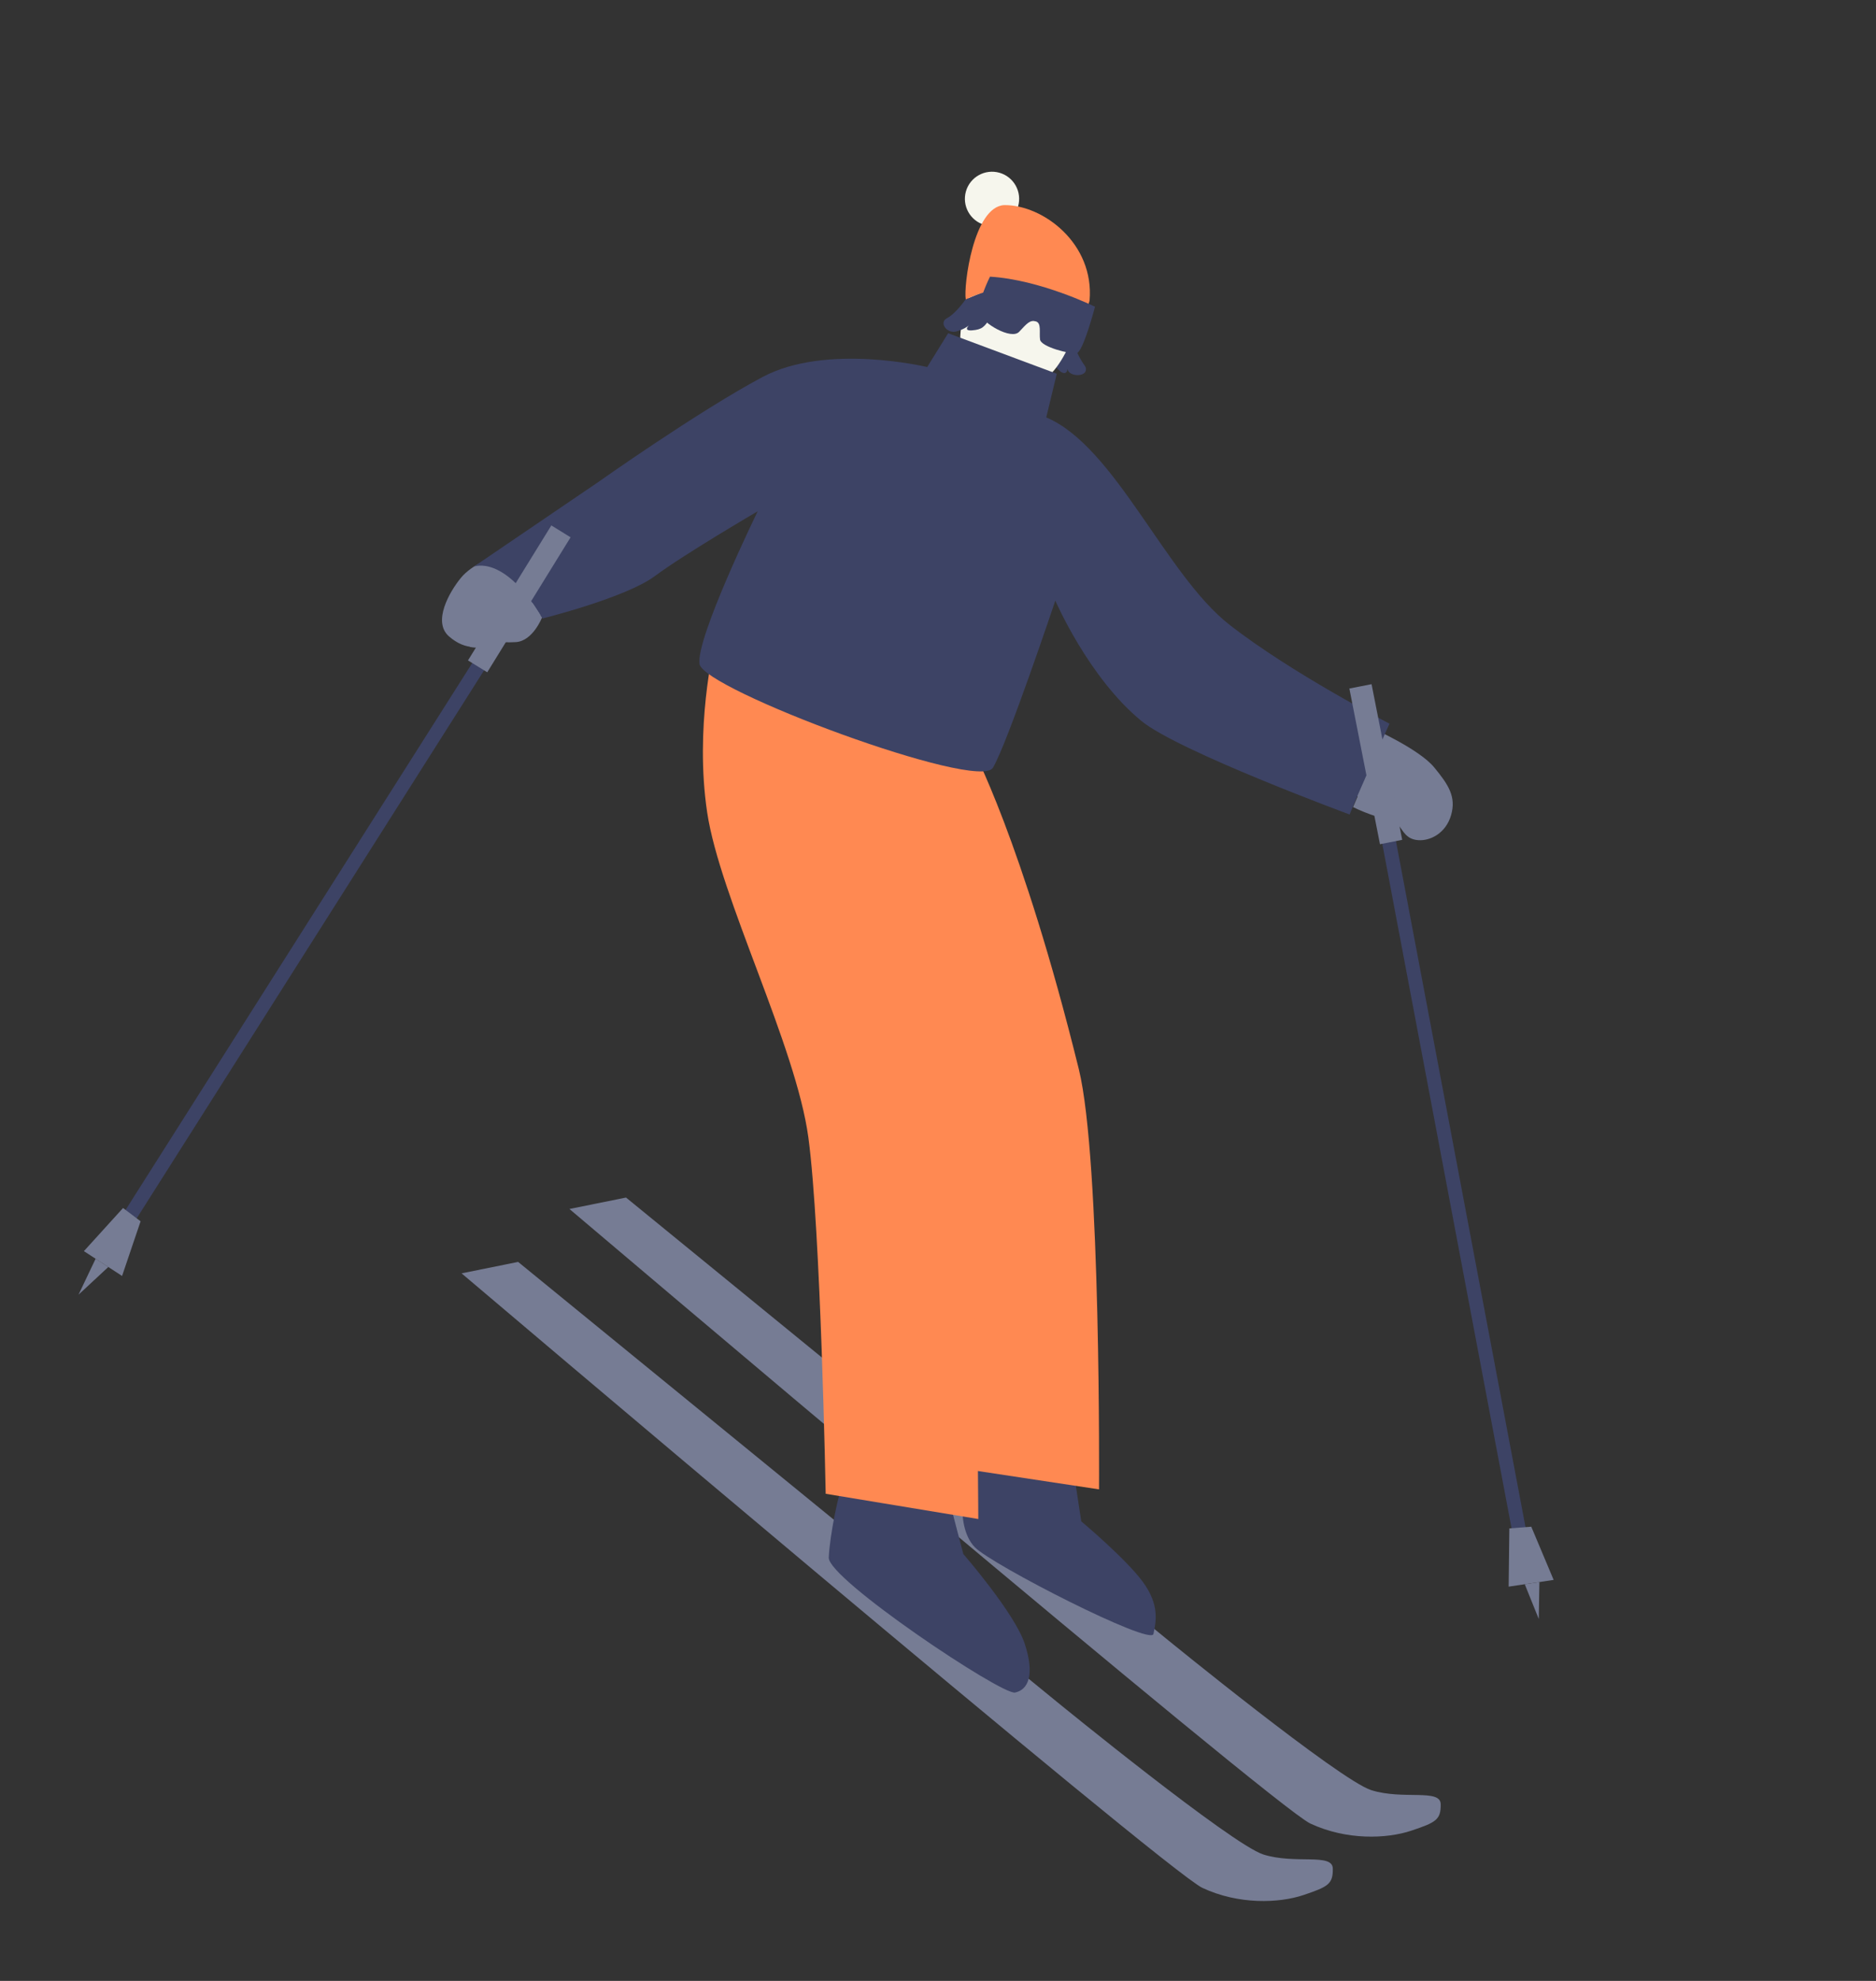 <?xml version="1.0" encoding="UTF-8"?> <svg xmlns="http://www.w3.org/2000/svg" width="54" height="57" viewBox="0 0 54 57" fill="none"><rect x="0" y="0" width="54" height="57" fill="#333333" stroke="none"/><path d="M30.922 9.06C30.862 9.377 30.84 9.765 30.969 10.065C31.022 10.186 31.085 10.308 31.154 10.421C31.189 10.479 31.253 10.539 31.259 10.612C31.28 10.869 30.744 10.837 30.732 10.617C30.704 10.782 30.585 10.757 30.478 10.649C30.211 10.378 30.15 9.995 30.207 9.627C30.237 9.438 30.343 8.811 30.665 8.909C30.767 8.94 30.867 9.091 30.922 9.06Z" fill="#3D4365"></path><path d="M31.094 8.286C31.094 8.286 31.19 8.713 31.068 9.141C30.947 9.568 30.673 10.312 30.264 10.742C29.855 11.172 29.199 11.158 28.85 11.059C28.414 10.938 27.612 10.31 27.642 9.666C27.669 9.088 27.896 8.501 27.975 8.307C28.142 7.905 28.522 7.384 29.034 7.351C29.544 7.317 30.584 7.28 31.093 8.288L31.094 8.286Z" fill="#F6F6ED"></path><path d="M14.25 16.001C14.25 16.001 13.593 16.227 13.265 16.63C12.936 17.032 12.445 17.889 12.921 18.309C13.398 18.729 13.903 18.701 14.425 18.354C14.947 18.006 16.116 17.415 16.116 17.415L14.248 16L14.25 16.001Z" fill="#767C94"></path><path d="M27.798 8.611C27.798 8.611 27.509 9.027 27.261 9.154C27.014 9.279 27.257 9.614 27.534 9.536C27.811 9.457 27.911 9.341 27.911 9.341C27.911 9.341 27.695 9.529 27.982 9.506C28.268 9.483 28.343 9.409 28.516 9.126C28.689 8.844 28.784 8.195 28.784 8.195L27.797 8.613L27.798 8.611Z" fill="#3D4365"></path><path d="M27.804 5.507C27.686 5.921 27.926 6.354 28.34 6.472C28.755 6.591 29.188 6.351 29.306 5.936C29.424 5.522 29.184 5.089 28.77 4.971C28.355 4.853 27.922 5.093 27.804 5.507Z" fill="#F6F6ED"></path><path d="M31.363 8.651C31.506 7.001 30.017 5.891 28.906 5.902C28.023 5.943 27.731 8.227 27.799 8.616C29.326 7.865 30.779 8.633 31.322 8.795L31.363 8.651Z" fill="#FF8952"></path><path d="M16.391 34.788C16.391 34.788 36.67 51.983 37.716 52.471C38.763 52.959 39.917 52.913 40.626 52.676C41.333 52.439 41.478 52.363 41.47 51.913C41.462 51.462 40.386 51.799 39.472 51.511C38.558 51.223 33.55 47.136 33.55 47.136L18.02 34.459L16.391 34.788Z" fill="#767C94"></path><path d="M13.286 36.64C13.286 36.64 33.564 53.836 34.611 54.323C35.657 54.811 36.812 54.766 37.52 54.529C38.227 54.291 38.373 54.215 38.364 53.765C38.356 53.314 37.281 53.651 36.367 53.363C35.452 53.075 30.445 48.988 30.445 48.988L14.914 36.311L13.286 36.64Z" fill="#767C94"></path><path d="M39.574 20.988C39.574 20.988 40.859 21.568 41.279 22.077C41.7 22.586 41.92 22.932 41.769 23.455C41.618 23.979 41.165 24.203 40.819 24.175C40.473 24.147 40.398 23.914 40.24 23.726C40.083 23.539 40.128 23.376 40.128 23.376L38.526 22.67L39.574 20.988Z" fill="#767C94"></path><path d="M30.797 41.637L31.124 43.776C31.124 43.776 32.406 44.849 32.897 45.519C33.387 46.188 33.274 46.667 33.202 47.016C33.132 47.366 28.558 45.031 28.061 44.522C27.736 44.189 27.69 43.623 27.701 43.312C27.712 43.004 27.776 41.2 27.776 41.2L30.798 41.635L30.797 41.637Z" fill="#3D4365"></path><path d="M24.299 42.627C24.159 42.806 23.878 44.203 23.856 44.821C23.836 45.439 28.836 48.782 29.218 48.702C29.597 48.624 29.789 48.194 29.499 47.305C29.209 46.416 27.729 44.717 27.729 44.717L27.17 42.581L24.299 42.625L24.299 42.627Z" fill="#3D4365"></path><path d="M27.963 21.48C27.963 21.48 29.421 24.155 31.053 30.763C31.697 33.372 31.635 42.856 31.635 42.856L27.93 42.295L25.174 26.029L23.714 20.002L27.962 21.482L27.963 21.48Z" fill="#FF8952"></path><path d="M20.552 18.619C20.552 18.619 19.991 20.947 20.356 23.379C20.721 25.812 22.912 30.09 23.269 32.733C23.626 35.376 23.767 42.983 23.767 42.983L28.16 43.709C28.16 43.709 28.122 33.38 27.694 31.353C27.266 29.326 24.947 21.252 24.947 20.512C24.947 19.77 20.552 18.619 20.552 18.619Z" fill="#FF8952"></path><path d="M27.291 9.591L26.689 10.562C26.689 10.562 23.801 9.864 21.952 10.847C20.102 11.831 17.194 13.889 17.194 13.889L13.638 16.306C13.638 16.306 14.51 15.93 15.615 17.797C15.615 17.797 18.006 17.203 18.848 16.578C19.687 15.952 21.81 14.712 21.81 14.712C21.81 14.712 20.022 18.373 20.136 19.107C20.25 19.841 28.166 22.785 28.581 22.092C28.996 21.399 30.377 17.282 30.377 17.282C30.377 17.282 31.334 19.502 32.858 20.748C33.919 21.617 38.848 23.437 38.848 23.437C38.848 23.437 39.084 22.84 39.996 20.823C39.996 20.823 37.173 19.372 35.385 17.973C33.547 16.534 32.096 12.846 30.116 12.011L30.419 10.754L27.296 9.59L27.291 9.591Z" fill="#3D4365"></path><path d="M28.496 7.961C28.496 7.961 28.109 8.74 28.194 9.019C28.278 9.297 29.11 9.791 29.337 9.546C29.564 9.302 29.65 9.2 29.817 9.248C29.984 9.296 29.909 9.565 29.938 9.773C29.97 9.982 30.8 10.194 30.99 10.162C31.18 10.13 31.519 8.826 31.519 8.826C31.519 8.826 29.942 8.047 28.496 7.961Z" fill="#3D4365"></path><path d="M39.339 19.74L44.032 44.581L43.638 44.655L38.945 19.814L39.339 19.74Z" fill="#3D4365"></path><path d="M38.841 19.812L39.48 19.687L40.362 24.166L39.722 24.292L38.841 19.812Z" fill="#767C94"></path><path d="M43.446 43.979L43.426 45.655L44.721 45.461L44.077 43.93L43.446 43.979Z" fill="#767C94"></path><path d="M43.89 45.587L44.293 46.586L44.311 45.523L43.89 45.587Z" fill="#767C94"></path><path d="M39.226 22.574C39.226 22.574 40.222 22.939 40.456 23.112C40.689 23.285 40.784 23.454 40.326 23.57C39.867 23.687 38.948 23.224 38.948 23.224L39.228 22.575L39.226 22.574Z" fill="#767C94"></path><path d="M15.998 15.286L16.336 15.501L3.418 35.872L3.08 35.658L15.998 15.286Z" fill="#3D4365"></path><path d="M15.87 15.119L16.424 15.461L14.025 19.345L13.471 19.003L15.87 15.119Z" fill="#767C94"></path><path d="M3.542 34.76L2.415 36.001L3.514 36.715L4.047 35.142L3.542 34.76Z" fill="#767C94"></path><path d="M2.753 36.219L2.26 37.254L3.118 36.457L2.753 36.219Z" fill="#767C94"></path><path d="M15.601 17.771C15.601 17.771 15.339 18.442 14.854 18.476C14.366 18.51 13.87 18.419 13.821 18.239C13.772 18.06 13.877 17.936 14.152 17.842C14.426 17.75 15.327 17.345 15.327 17.345L15.603 17.774L15.601 17.771Z" fill="#767C94"></path><path d="M14.515 17.143C14.515 17.143 14.668 17.54 14.583 17.772C14.499 18.003 14.267 18.404 14.154 18.533C14.039 18.663 13.643 18.647 13.53 18.614C13.415 18.58 13.996 17.462 13.996 17.462L14.518 17.143L14.515 17.143Z" fill="#767C94"></path></svg> 